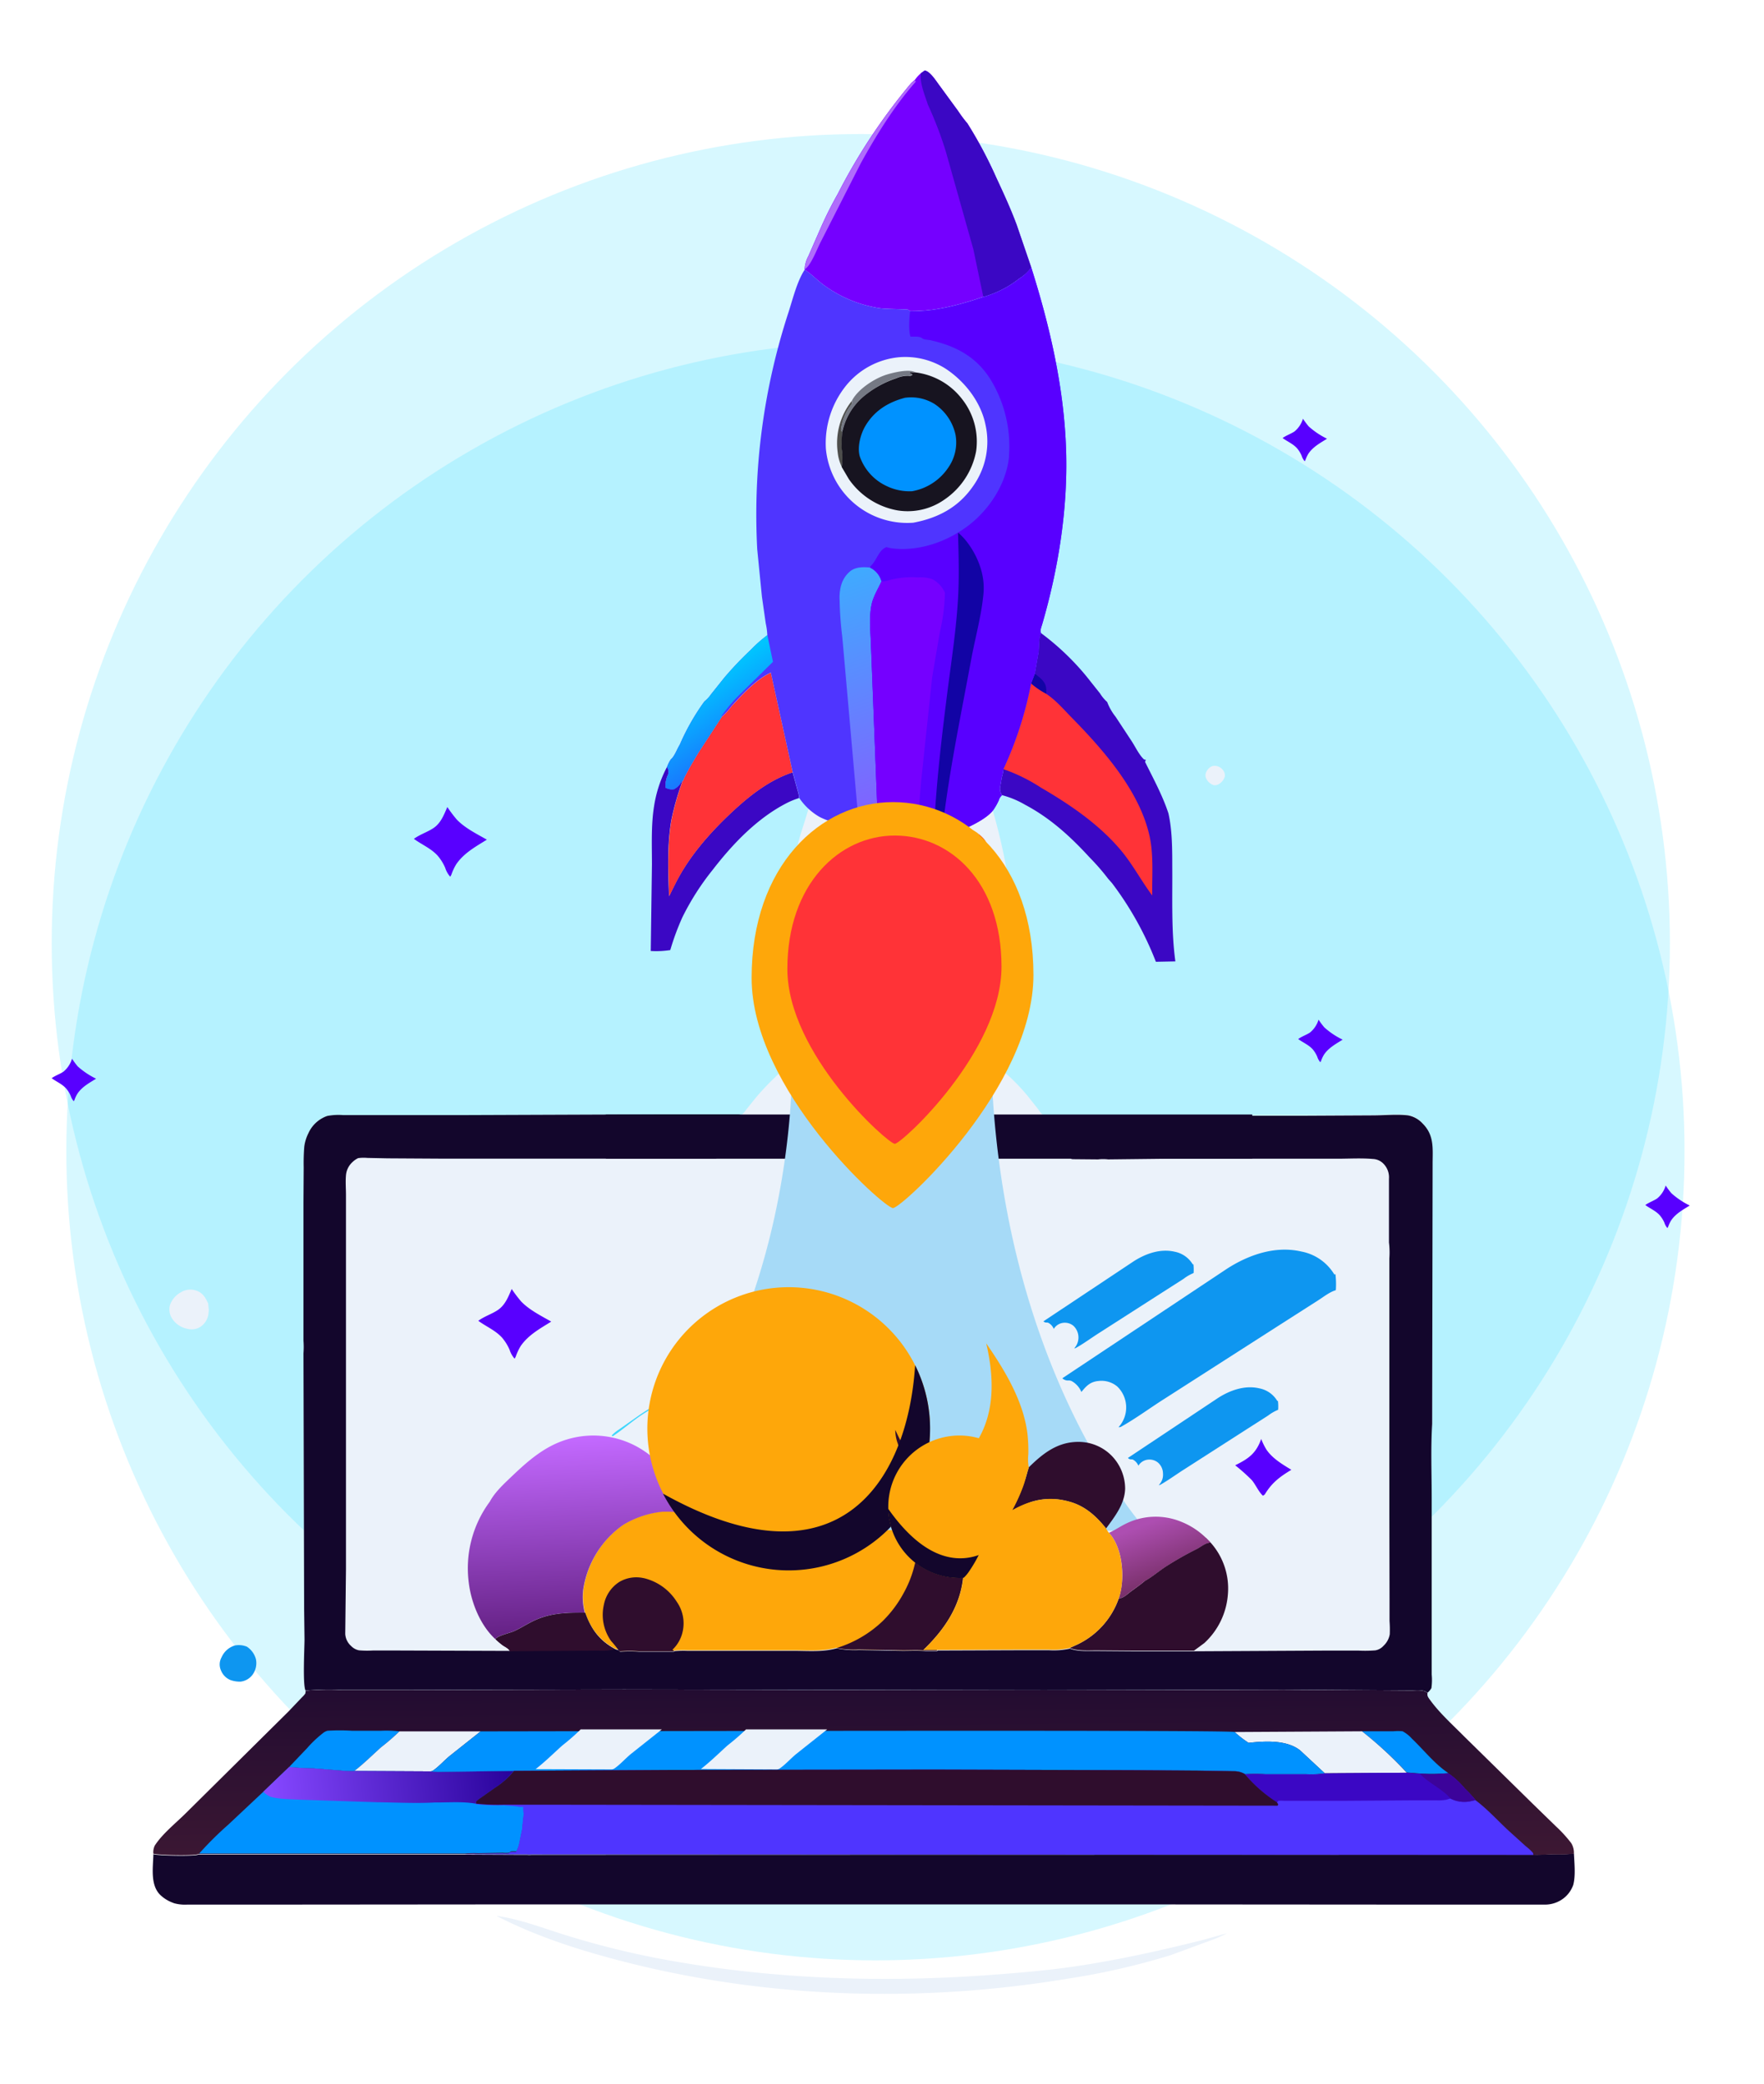<svg xmlns="http://www.w3.org/2000/svg" xmlns:xlink="http://www.w3.org/1999/xlink" viewBox="0 0 461.74 545.49"><defs><style>.cls-1{isolation:isolate;}.cls-2{fill:#00d1ff;opacity:0.16;}.cls-3{fill:#0e96f0;}.cls-4{fill:#ebf2fa;}.cls-5{fill:#13062c;}.cls-6{fill:url(#Degradado_sin_nombre_290);}.cls-7{fill:#0092ff;}.cls-8{fill:url(#Degradado_sin_nombre_289);}.cls-9{fill:#4f35ff;}.cls-10{fill:#3b07c4;}.cls-11{fill:#3c039a;}.cls-12{fill:#2f0d2d;}.cls-13{fill:#3ed6fd;}.cls-14{fill:#5800ff;}.cls-15{fill:#752f6a;}.cls-16{fill:#fea70a;}.cls-17{fill:#7500ff;}.cls-18{fill:#b06cfb;}.cls-19{fill:#f86b14;}.cls-20{fill:#1204a5;}.cls-21{fill:url(#Degradado_sin_nombre_288);}.cls-22{fill:url(#Degradado_sin_nombre_287);}.cls-23,.cls-30{fill:#ff3337;}.cls-24{fill:url(#Degradado_sin_nombre_284);}.cls-25{fill:url(#Degradado_sin_nombre_283);}.cls-26{fill:#4e4e4c;}.cls-27{fill:#757984;}.cls-28{fill:#171420;}.cls-29{fill:#a6daf7;}.cls-30{mix-blend-mode:multiply;}.cls-31{fill:url(#Degradado_sin_nombre_285);}.cls-32{fill:url(#Degradado_sin_nombre_286);}</style><linearGradient id="Degradado_sin_nombre_290" x1="857.75" y1="-273.13" x2="858.47" y2="-341.65" gradientTransform="matrix(0.67, 0, 0, -0.67, -346.23, 259.04)" gradientUnits="userSpaceOnUse"><stop offset="0" stop-color="#230c31"></stop><stop offset="1" stop-color="#3d1833"></stop></linearGradient><linearGradient id="Degradado_sin_nombre_289" x1="720.72" y1="-307.16" x2="622.9" y2="-316.92" gradientTransform="matrix(0.67, 0, 0, -0.67, -346.23, 259.04)" gradientUnits="userSpaceOnUse"><stop offset="0" stop-color="#250097"></stop><stop offset="1" stop-color="#8547ff"></stop></linearGradient><linearGradient id="Degradado_sin_nombre_288" x1="892.79" y1="-3.82" x2="868.82" y2="41.87" gradientTransform="matrix(0.67, 0, 0, -0.67, -346.23, 259.04)" gradientUnits="userSpaceOnUse"><stop offset="0" stop-color="#0d0500"></stop><stop offset="1" stop-color="#210471"></stop></linearGradient><linearGradient id="Degradado_sin_nombre_287" x1="893.46" y1="27.5" x2="881.46" y2="13.62" gradientTransform="matrix(0.67, 0, 0, -0.67, -346.23, 259.04)" gradientUnits="userSpaceOnUse"><stop offset="0" stop-color="#ff9f02"></stop><stop offset="1" stop-color="#ffc719"></stop></linearGradient><linearGradient id="Degradado_sin_nombre_284" x1="809.48" y1="96.24" x2="792.91" y2="120.76" gradientTransform="matrix(0.67, 0, 0, -0.67, -346.23, 259.04)" gradientUnits="userSpaceOnUse"><stop offset="0" stop-color="#1a74fe"></stop><stop offset="1" stop-color="#00c4ff"></stop></linearGradient><linearGradient id="Degradado_sin_nombre_283" x1="876.75" y1="63.71" x2="844.53" y2="162.05" gradientTransform="matrix(0.67, 0, 0, -0.67, -346.23, 259.04)" gradientUnits="userSpaceOnUse"><stop offset="0" stop-color="#8959ff"></stop><stop offset="1" stop-color="#3faaff"></stop></linearGradient><linearGradient id="Degradado_sin_nombre_285" x1="747.6" y1="-253.07" x2="743.66" y2="-175.16" gradientTransform="matrix(0.67, 0, 0, -0.67, -346.23, 259.04)" gradientUnits="userSpaceOnUse"><stop offset="0" stop-color="#621f81"></stop><stop offset="1" stop-color="#c369ff"></stop></linearGradient><linearGradient id="Degradado_sin_nombre_286" x1="977.77" y1="-231.09" x2="968.66" y2="-207.11" gradientTransform="matrix(0.67, 0, 0, -0.67, -346.23, 259.04)" gradientUnits="userSpaceOnUse"><stop offset="0" stop-color="#742d63"></stop><stop offset="1" stop-color="#ad4eb1"></stop></linearGradient></defs><g class="cls-1"><g id="Capa_15" data-name="Capa 15"><circle class="cls-2" cx="229.15" cy="301.26" r="211.79"></circle><circle class="cls-2" cx="225.32" cy="246.87" r="211.79"></circle><path class="cls-3" d="M61.45,430.65a5.54,5.54,0,0,1,3.16.3A5.62,5.62,0,0,1,67,434.27a5.2,5.2,0,0,1-.81,3.91,4.58,4.58,0,0,1-3.25,1.93,7.54,7.54,0,0,1-2.58-.41,4.47,4.47,0,0,1-2.49-2.47,3.79,3.79,0,0,1,.12-3.48A5.52,5.52,0,0,1,61.45,430.65Z"></path><path class="cls-4" d="M54.66,342.92l-.11,1a4.79,4.79,0,0,1-2.06,3.31,4.28,4.28,0,0,1-3.38.55A6.16,6.16,0,0,1,45,345a4.4,4.4,0,0,1-.51-3.45,6.18,6.18,0,0,1,3-3.42,4.73,4.73,0,0,1,4-.33c1.67.64,2.28,1.81,3,3.34Z"></path><path class="cls-4" d="M129.93,501.4c6.37.87,12.47,3.32,18.61,5.2a224.62,224.62,0,0,0,22.85,5.76c29.07,5.61,58.91,6.67,88.4,4.47,7.95-.6,15.94-1.28,23.83-2.54,10.59-1.68,21-4,31.41-6.62l6.11-1.71a27,27,0,0,1-3.08,1.45l-11.63,4.28a187.39,187.39,0,0,1-27.19,6.19c-38,6.28-77.47,5.19-114.84-4.21C152.63,510.71,140.77,507,129.93,501.4Z"></path><path class="cls-5" d="M401.39,485.39c1.78.06,3.54-.09,5.32-.12a40.45,40.45,0,0,0,5.28-.17c.11,2.53.47,5.76-.18,8.2a7.63,7.63,0,0,1-3.89,4.35,8,8,0,0,1-3.67.81l-31.95,0-70.81-.05-171.7,0-61.07.05-14.35,0-5.4,0a10.7,10.7,0,0,1-3.39-.36l-.28-.11a9.61,9.61,0,0,1-3.39-2.1c-2.63-2.64-1.84-7.22-1.76-10.63,1.08.41,10.65.6,11.7.13l.14-.09.08.08,69.64,0,13.43.06H138a4.4,4.4,0,0,0,1.09,0Z"></path><path class="cls-6" d="M80,442.45a71.32,71.32,0,0,1,9.59-.18h16.22l57.56-.13,110,.2,62.64-.15,33.46.21c1.18,0,3-.25,4,.47l.2.16c-.14.82.12,1.12.61,1.8,2.47,3.45,6,6.61,9,9.64L401.13,472,407.3,478a34.69,34.69,0,0,1,4,4.39,4.91,4.91,0,0,1,.68,2.76,40.45,40.45,0,0,1-5.28.17c-1.78,0-3.54.18-5.32.12l-262.3-.14a4.4,4.4,0,0,1-1.09,0h-2.86l-13.43-.06-69.64,0-.08-.08-.14.09c-1.05.47-10.62.28-11.7-.13a4.08,4.08,0,0,1,.37-2.11c2-3.08,5.36-5.75,8-8.35l27.08-26.82,3.51-3.69a5.47,5.47,0,0,0,.82-.94A2.76,2.76,0,0,0,80,442.45Z"></path><path class="cls-7" d="M356.5,453.1h8.22a11.44,11.44,0,0,1,2.42,0,8.89,8.89,0,0,1,2.45,1.94c3.08,2.93,6,6.68,9.54,9a46.53,46.53,0,0,1-7.47.1l-3.44-.27A101.23,101.23,0,0,0,356.5,453.1Z"></path><path class="cls-7" d="M75.7,462.43l4.69-4.92a29.53,29.53,0,0,1,4.1-3.89,3.2,3.2,0,0,1,1.23-.66,50.91,50.91,0,0,1,6.42,0l7.58,0a30.05,30.05,0,0,1,4.84.16,57.44,57.44,0,0,1-4.79,4.17c-2.34,2.08-4.54,4.28-7,6.2a19,19,0,0,1-3.28-.1L82,462.8A62.81,62.81,0,0,1,75.7,462.43Z"></path><path class="cls-4" d="M104.56,453.12h21.25l-8.1,6.43c-1.45,1.19-2.77,2.71-4.3,3.78a1.43,1.43,0,0,1-.82.26l-19.84-.1c2.48-1.92,4.68-4.12,7-6.2A57.44,57.44,0,0,0,104.56,453.12Z"></path><path class="cls-4" d="M323.17,453.29l33.33-.19a101.23,101.23,0,0,1,11.72,10.84l-21.47.13-6.46-6c-3.55-2.77-9.16-2.41-13.46-1.95A27.26,27.26,0,0,1,323.17,453.29Z"></path><path class="cls-7" d="M68.92,468.93l6.78-6.5a62.81,62.81,0,0,0,6.29.37l7.48.59a19,19,0,0,0,3.28.1l19.84.1,2,.14,19.92-.27a21.49,21.49,0,0,1-5,4.49l-3.88,2.73c-.21.16-.91.66-1,.91a2,2,0,0,0,0,.42,52.44,52.44,0,0,0,7.42.28c1.35.17,2.7.14,4,.44l1,0a7.91,7.91,0,0,0,.11,1.68c.08.32.07.17,0,.5-.18.71-.16,1.53-.28,2.27s0,1.11-.19,1.72l-.69,3.35-.08.35a6.65,6.65,0,0,1-.76,1.94,7.48,7.48,0,0,0-1.43,0c-.19.06-.3.28-.48.35a8,8,0,0,1-1.64,0l-6.44.11a27.16,27.16,0,0,0-3.38.08l-69.64,0a89.12,89.12,0,0,1,7.62-7.56Z"></path><path class="cls-8" d="M68.92,468.93l6.78-6.5a62.81,62.81,0,0,0,6.29.37l7.48.59a19,19,0,0,0,3.28.1l19.84.1,2,.14,19.92-.27a21.49,21.49,0,0,1-5,4.49l-3.88,2.73c-.21.16-.91.66-1,.91a2,2,0,0,0,0,.42l-.29,0c-3.35-.57-7.09-.25-10.5-.28-5,.27-10.13,0-15.11-.06L78.38,471c-2.36-.14-5.29-.1-7.56-.75A6.38,6.38,0,0,1,68.92,468.93Z"></path><path class="cls-7" d="M125.81,453.12c16.62,0,196.5-.45,197.36.17a27.26,27.26,0,0,0,3.66,2.83c4.3-.46,9.91-.82,13.46,1.95l6.46,6a23.87,23.87,0,0,1-4.93.22H331.24a47.88,47.88,0,0,0-5.36,0,5.57,5.57,0,0,0-2.88-.76l-9.46-.16L296,463.28l-51.34-.15-69.35.09-40.8.24-19.92.27-2-.14a1.43,1.43,0,0,0,.82-.26c1.53-1.07,2.85-2.59,4.3-3.78Z"></path><path class="cls-9" d="M134.54,463.46l40.8-.24,69.35-.09,51.34.15,17.51.13,9.46.16a5.57,5.57,0,0,1,2.88.76,47.88,47.88,0,0,1,5.36,0h10.58a23.87,23.87,0,0,0,4.93-.22l21.47-.13,3.44.27a46.53,46.53,0,0,0,7.47-.1,20.59,20.59,0,0,1,4.32,4,31.78,31.78,0,0,1,2.79,3c3.23,2.41,6,5.56,9,8.28l4.1,3.71a14.07,14.07,0,0,1,1.84,1.68,1,1,0,0,1,.18.46l0,.16-262.3-.14a4.4,4.4,0,0,1-1.09,0h-2.86l-13.43-.06a27.16,27.16,0,0,1,3.38-.08l6.44-.11a8,8,0,0,0,1.64,0c.18-.07.29-.29.48-.35a7.48,7.48,0,0,1,1.43,0,6.65,6.65,0,0,0,.76-1.94l.08-.35.69-3.35c.15-.61.09-1.12.19-1.72s.1-1.56.28-2.27c.09-.33.1-.18,0-.5a7.91,7.91,0,0,1-.11-1.68l-1,0c-1.32-.3-2.67-.27-4-.44a52.44,52.44,0,0,1-7.42-.28,2,2,0,0,1,0-.42c.09-.25.79-.75,1-.91l3.88-2.73A21.49,21.49,0,0,0,134.54,463.46Z"></path><path class="cls-10" d="M368.22,463.94l3.44.27a46.53,46.53,0,0,0,7.47-.1,20.59,20.59,0,0,1,4.32,4,31.78,31.78,0,0,1,2.79,3l-.36.08-.59.13a7.82,7.82,0,0,1-5.63-.63l-1.06.32a11.22,11.22,0,0,1-2.53.16l-6.3,0-17.24.12-13.5,0-3,0a7.21,7.21,0,0,0-1.31,0c-.15,0-.37.32-.45.44a36.66,36.66,0,0,1-8.37-7.34,47.88,47.88,0,0,1,5.36,0h10.58a23.87,23.87,0,0,0,4.93-.22Z"></path><path class="cls-11" d="M379.13,464.11a20.59,20.59,0,0,1,4.32,4,31.78,31.78,0,0,1,2.79,3l-.36.08-.59.13a7.82,7.82,0,0,1-5.63-.63c-2.13-2.54-5.66-4-8-6.47A46.53,46.53,0,0,0,379.13,464.11Z"></path><path class="cls-12" d="M134.54,463.46l40.8-.24,69.35-.09,51.34.15,17.51.13,9.46.16a5.57,5.57,0,0,1,2.88.76,36.66,36.66,0,0,0,8.37,7.34l.35.59-.2.31-194-.26-8.4,0a52.44,52.44,0,0,1-7.42-.28,2,2,0,0,1,0-.42c.09-.25.79-.75,1-.91l3.88-2.73A21.49,21.49,0,0,0,134.54,463.46Z"></path><path class="cls-4" d="M317.28,200.52a3,3,0,0,1,.84-.1,2.88,2.88,0,0,1,1.91,1,2.36,2.36,0,0,1,.59,1.76,3.41,3.41,0,0,1-1.77,2.13,2,2,0,0,1-1.15.18,3.32,3.32,0,0,1-1.86-1.54,1.91,1.91,0,0,1-.21-1.58A2.9,2.9,0,0,1,317.28,200.52Z"></path><path class="cls-4" d="M258.2,206.56c3.67,11.63,6.46,23.67,6.84,35.92a111,111,0,0,1-4.7,34.16c-.15.54-.46,1.23-.21,1.73a50.81,50.81,0,0,1,8.9,8.5l2.68,3.37a7.81,7.81,0,0,0,1.4,1.67l66.82,0,19.34-.1c3,0,6.33-.35,9.25,0a6.88,6.88,0,0,1,3.81,2.13c3.14,3.12,2.61,6.67,2.62,10.71l-.12,67.93c-.4,6.55-.11,13.25-.12,19.81V428l0,10.23a15.2,15.2,0,0,1-.08,3.58,5.14,5.14,0,0,1-.79,1l-.27.22-.2-.16c-1-.72-2.79-.46-4-.47L336,442.18l-62.64.15-110-.2-57.56.13H89.57a71.32,71.32,0,0,0-9.59.18c-.78-1.47-.28-11.09-.27-13.37l-.1-7.83-.18-67.08a21.38,21.38,0,0,0,0-3.3l0-6.46V314.66l.06-9.17a51.94,51.94,0,0,1,.16-5.44,10.87,10.87,0,0,1,1.07-3.46,8.46,8.46,0,0,1,4.93-4.53,15.64,15.64,0,0,1,4.11-.23l7.59,0,24.34,0,49.76-.19,21.75,0a1.72,1.72,0,0,1,.79.23,6.08,6.08,0,0,0,1.3-1.42l2.58-3.21a67,67,0,0,1,5.19-5.47,25.86,25.86,0,0,1,3.29-2.9,13.3,13.3,0,0,0-.31-2.33l-.77-5.26-.93-9.3a128,128,0,0,1,6.18-46.66c.82-2.54,1.66-6,3.15-8.22l.28.19c1.25.85,2.31,2,3.55,2.88a24.8,24.8,0,0,0,11,4.49c1.83.2,3.66.11,5.48.26l.44.29c5,.07,9.69-1.22,14.39-2.79a20.36,20.36,0,0,0,7-3.58A8.42,8.42,0,0,0,258.2,206.56Z"></path><path class="cls-13" d="M210.24,342.43l4.45-3.52a9.41,9.41,0,0,1-.87,2.15,10.35,10.35,0,0,1-3.13,2.25,11.66,11.66,0,0,1-1.9,1.14l-6.86,4.28-21.06,13.35-11.67,7.44c-3.13,1.87-5.8,4.37-8.82,6.37l-.28-.19a9.41,9.41,0,0,1,1.87-1.55l5.68-4Z"></path><path class="cls-14" d="M330.13,376.59a16.27,16.27,0,0,0,1.38,2.81c1.59,2.33,4.16,3.82,6.51,5.27-3,1.8-5.12,3.39-6.95,6.44a3.43,3.43,0,0,1-.48.34c-1.14-1-1.91-2.91-2.94-4.11a49.87,49.87,0,0,0-4.33-3.86C326.82,381.76,328.8,380.36,330.13,376.59Z"></path><path class="cls-14" d="M133.94,337.34a35,35,0,0,0,2.44,3.23c2.12,2.24,5.25,3.79,7.91,5.31-2.9,1.81-6,3.49-8,6.4a14.17,14.17,0,0,0-1.3,2.79l-.29.51a6.45,6.45,0,0,1-1.31-2.32,12.46,12.46,0,0,0-2-3.21c-1.75-1.91-4.14-2.87-6.19-4.38,1.58-1.17,3.46-1.73,5.08-2.8C132.23,341.57,133.05,339.4,133.94,337.34Z"></path><path class="cls-14" d="M117.09,211.21a36.59,36.59,0,0,0,2.44,3.24c2.12,2.24,5.24,3.78,7.91,5.3-2.9,1.81-6,3.49-8,6.41a13.83,13.83,0,0,0-1.3,2.78l-.29.51a6.31,6.31,0,0,1-1.31-2.32,12.46,12.46,0,0,0-2-3.21c-1.75-1.91-4.14-2.87-6.2-4.38,1.59-1.17,3.47-1.73,5.09-2.8C115.38,215.45,116.2,213.27,117.09,211.21Z"></path><path class="cls-14" d="M345.14,266.86a24.21,24.21,0,0,0,1.49,2,20.23,20.23,0,0,0,4.82,3.23c-1.77,1.11-3.67,2.13-4.87,3.9a8.21,8.21,0,0,0-.79,1.7l-.18.31a3.84,3.84,0,0,1-.8-1.41,7.66,7.66,0,0,0-1.22-2c-1.07-1.16-2.52-1.74-3.78-2.66,1-.72,2.12-1.06,3.1-1.71A6.94,6.94,0,0,0,345.14,266.86Z"></path><path class="cls-14" d="M341.06,109.59a23.67,23.67,0,0,0,1.49,2,20.79,20.79,0,0,0,4.81,3.23c-1.76,1.1-3.67,2.12-4.87,3.9a8.67,8.67,0,0,0-.79,1.69l-.18.31a3.82,3.82,0,0,1-.79-1.41,7.74,7.74,0,0,0-1.23-2c-1.06-1.17-2.52-1.75-3.77-2.67,1-.72,2.11-1.06,3.1-1.71A6.91,6.91,0,0,0,341.06,109.59Z"></path><path class="cls-14" d="M18.85,277.08a23.55,23.55,0,0,0,1.48,2,20.85,20.85,0,0,0,4.82,3.23c-1.77,1.1-3.67,2.12-4.87,3.9a7.9,7.9,0,0,0-.79,1.69l-.18.31a3.84,3.84,0,0,1-.8-1.41,7.44,7.44,0,0,0-1.22-1.95c-1.06-1.17-2.52-1.75-3.77-2.67,1-.72,2.11-1.06,3.09-1.71A7,7,0,0,0,18.85,277.08Z"></path><path class="cls-14" d="M436,310.27a21.66,21.66,0,0,0,1.49,2,20.58,20.58,0,0,0,4.81,3.23c-1.77,1.1-3.67,2.12-4.87,3.9a8.67,8.67,0,0,0-.79,1.69l-.18.31a3.69,3.69,0,0,1-.79-1.41,7.93,7.93,0,0,0-1.23-1.95c-1.06-1.17-2.52-1.75-3.77-2.67,1-.71,2.11-1.06,3.09-1.71A6.86,6.86,0,0,0,436,310.27Z"></path><path class="cls-15" d="M315.58,402.39l1.3,1.32c-1.46.09-2.32,1-3.56,1.63a88.86,88.86,0,0,0-8.33,4.74c-1.77,1.17-3.49,2.64-5.33,3.66A3.44,3.44,0,0,1,301,412.2c.25-.19.14,0,.25-.45a1.6,1.6,0,0,1-1,.18,20.07,20.07,0,0,0,2.77-1.87,24.06,24.06,0,0,1,6.45-3.71l0,.29,2.63-1.24.34-.19c.24-.11.33,0,.57-.23a1,1,0,0,1,.41-.25l.21-.09.33-.2,1.36-.76.08-.38A1.31,1.31,0,0,0,315.58,402.39Z"></path><path class="cls-3" d="M278.07,360.71l43.05-28.63c5.7-3.68,12.66-6.12,19.52-4.54a12.87,12.87,0,0,1,8.63,6l.29-.08a21.83,21.83,0,0,1,.1,4.2c-1.65.48-3.3,1.82-4.76,2.74l-10.45,6.68-29.64,19c-3.75,2.37-7.45,5.13-11.31,7.29a1.1,1.1,0,0,1-.71.13,7.63,7.63,0,0,0-.32-10.62,6.43,6.43,0,0,0-4.9-1.46c-2.18.19-3.22,1.29-4.51,2.88a5.8,5.8,0,0,0-2.5-2.83,1.68,1.68,0,0,0-.89-.18A2.11,2.11,0,0,1,278.07,360.71Z"></path><path class="cls-3" d="M273.12,345.81l23.64-15.72c3.13-2,6.95-3.37,10.72-2.5a7.1,7.1,0,0,1,4.74,3.32l.16-.05a11.89,11.89,0,0,1,.05,2.31,11.21,11.21,0,0,0-2.61,1.51l-5.74,3.67L287.8,348.79c-2.06,1.3-4.09,2.82-6.21,4a.67.67,0,0,1-.39.07A4.2,4.2,0,0,0,281,347a3.53,3.53,0,0,0-2.69-.8,3.36,3.36,0,0,0-2.48,1.59,3.11,3.11,0,0,0-1.37-1.56.9.9,0,0,0-.49-.1A1.15,1.15,0,0,1,273.12,345.81Z"></path><path class="cls-3" d="M295.24,381.56l23.64-15.73c3.14-2,7-3.36,10.73-2.49a7.06,7.06,0,0,1,4.74,3.31l.16,0a11.89,11.89,0,0,1,.05,2.31,11.54,11.54,0,0,0-2.61,1.5l-5.74,3.67-16.28,10.45c-2.06,1.3-4.09,2.81-6.21,4a.54.54,0,0,1-.39.07,3.8,3.8,0,0,0,1.09-3,3.84,3.84,0,0,0-1.27-2.84,3.49,3.49,0,0,0-2.69-.8,3.33,3.33,0,0,0-2.48,1.58,3.21,3.21,0,0,0-1.37-1.56.9.9,0,0,0-.49-.09A1.16,1.16,0,0,1,295.24,381.56Z"></path><path class="cls-16" d="M179.41,395.94a38,38,0,0,1,7,2.38,34.1,34.1,0,0,1,5.11,3.48c-2.69-4-4.71-8.18-5.06-13.09-.94-13.33,9.35-23.91,17.46-33.17a46.56,46.56,0,0,0-3.55,14.92,48.42,48.42,0,0,0,.05,6.26l.75,6.23a6.82,6.82,0,0,1,.18,2.49c-.75,1.94-2,3.68-2.69,5.7-1.72,5.05-2.07,11.5.38,16.36a5.3,5.3,0,0,0,3.49,3.17,1.73,1.73,0,0,0,1-1,43.6,43.6,0,0,0,1.74-4.5,50.19,50.19,0,0,1,3.06-6.25A96.35,96.35,0,0,1,220,383.05c2.38-2.73,4.92-5.33,7.08-8.23a67.21,67.21,0,0,0,5.2-8.61,48.25,48.25,0,0,0,2.11,8,69.41,69.41,0,0,0,4,7.51c4.27,7.43,9.34,14.84,12.05,23a27.48,27.48,0,0,1,1.67,8.31c-.85,7.58-5,13.58-10.4,18.78h3.62l-.11.16-3,0c-1.93-.2-4-.06-6-.08l-11.48-.21a22.52,22.52,0,0,1-5.81-.45c-3.64,1-7.5.67-11.27.66l-21.31,0H179.8a26,26,0,0,0-3.42.09l0,.14-9.25,0a31.78,31.78,0,0,0-4.68,0l-.2,0-.38-.37-.89-.29c-4.07-2.16-6.34-5.22-7.85-9.52a16,16,0,0,1-.4-6.08,25.25,25.25,0,0,1,10.47-16.89,24.58,24.58,0,0,1,10.27-3.43A38.74,38.74,0,0,1,179.41,395.94Z"></path><path class="cls-17" d="M241.08,19.14l1-.7c1.53.36,3,2.86,3.94,4.08l4.83,6.61a30.62,30.62,0,0,0,2.37,3.16,112.51,112.51,0,0,1,7.59,14.26c1.89,4.06,3.75,8.1,5.31,12.29L269.94,70a11.18,11.18,0,0,1-3.2,2.92,27,27,0,0,1-9.35,4.77c-6.26,2.09-12.51,3.82-19.17,3.73l-.58-.39c-2.43-.2-4.86-.09-7.3-.36a33,33,0,0,1-14.62-6c-1.66-1.18-3.06-2.7-4.73-3.84l-.38-.25,0-.13a8.14,8.14,0,0,1,1-3.47l3.06-7a100.66,100.66,0,0,1,4.61-9.24,154.3,154.3,0,0,1,19.22-29l1-.87A9.49,9.49,0,0,1,241.08,19.14Z"></path><path class="cls-18" d="M239.54,21l.15.4c-5.6,6.35-10.26,13.9-14.36,21.3l-10.49,20.6c-1,1.88-2.55,6.18-4.21,7.2a8.14,8.14,0,0,1,1-3.47l3.06-7a100.66,100.66,0,0,1,4.61-9.24,154.3,154.3,0,0,1,19.22-29Z"></path><path class="cls-10" d="M241.08,19.14l1-.7c1.53.36,3,2.86,3.94,4.08l4.83,6.61a30.62,30.62,0,0,0,2.37,3.16,112.51,112.51,0,0,1,7.59,14.26c1.89,4.06,3.75,8.1,5.31,12.29L269.94,70a11.18,11.18,0,0,1-3.2,2.92,27,27,0,0,1-9.35,4.77l-2.6-12.43-7.23-25.66a100,100,0,0,0-4.69-12.24C242.1,24.91,240.67,21.71,241.08,19.14Z"></path><path class="cls-19" d="M256,218.11c1,.82,2.25,1.86,2.4,3.23.23,2-1.22,5-2.24,6.69l-.52.47a2.43,2.43,0,0,0-.22-.9c-.29-.83.46-2.22.72-3.09C256.91,222.06,257.27,220.43,256,218.11Z"></path><path class="cls-20" d="M255.66,228.5l.52-.47c1.57,1.92,2.27,3.37,2,5.93a13.93,13.93,0,0,1-2.43,6c-1-.5-2-1.41-3.23-1.5H252c-1.55-.05-2.39-1.14-3.36-2.19A28,28,0,0,0,255.66,228.5Z"></path><path class="cls-20" d="M216,227.12a37.28,37.28,0,0,1,2.8,3.69,21.67,21.67,0,0,0,4.41,4.25l.66.75a3.68,3.68,0,0,1-1.54,1.89c-.69,1.59-1.28,4.71-.61,6.41.16.41,0,.34.24.42l.36,1.56-.27.21-.39-.18a16.06,16.06,0,0,1-8.16-9.58C212.4,232.9,214.46,230.2,216,227.12Z"></path><path class="cls-19" d="M219.33,215.79c1.35.69,2.92.54,4.34,1l1.28.54a18.8,18.8,0,0,0,3.25,1.88,8.64,8.64,0,0,1-.41,5l-2.37,4.33c-.46,1.89-.84,5.1-2.17,6.55a21.67,21.67,0,0,1-4.41-4.25,37.28,37.28,0,0,0-2.8-3.69c-1.23-1.73-2.26-4.15-1.93-6.3S217.69,216.91,219.33,215.79Z"></path><path class="cls-20" d="M223.67,216.78l1.28.54a18.8,18.8,0,0,0,3.25,1.88,8.64,8.64,0,0,1-.41,5l-2.37,4.33a7.3,7.3,0,0,1-2.36-2.78C221.9,223.27,222.82,219.2,223.67,216.78Z"></path><path class="cls-21" d="M223.91,235.81c3.65,2.88,6.77,3.86,11.27,4.62,4,.2,6.65-.73,10.34-2.11a34.22,34.22,0,0,1,3.12-2c1,1,1.81,2.14,3.36,2.19h.5c1.18.09,2.2,1,3.23,1.5a17.56,17.56,0,0,1-4.81,4.87c-1,1.21-2.48,3.53-3.82,4.29-.66.38-3.72.79-3.95,1.05a17.53,17.53,0,0,0-.64,2.43c-1.06,5.76-2.83,12.37-7.14,16.57-2.48-5.44-5.52-10.23-5.74-16.44l-.21-3-6.7-5.58-.72.33c-.2-.08-.08,0-.24-.42-.67-1.7-.08-4.82.61-6.41A3.68,3.68,0,0,0,223.91,235.81Z"></path><path class="cls-5" d="M248.64,236.27c1,1,1.81,2.14,3.36,2.19h.5c1.18.09,2.2,1,3.23,1.5a17.56,17.56,0,0,1-4.81,4.87,35.83,35.83,0,0,1,.6-5.14,16.69,16.69,0,0,1-4.32,3.4l-.36.19-1.08-.13-.19-.31c.51,0,.85.09,1.21-.32l.38-.51.38-.25a7.56,7.56,0,0,1,1.59-1,2.44,2.44,0,0,1,.77-1.07l.44-.39.19-.38.19-.32a2.8,2.8,0,0,1-.76-.17,6.83,6.83,0,0,0-2-1,4.37,4.37,0,0,1-2.07.87l-.35,0A34.22,34.22,0,0,1,248.64,236.27Z"></path><path class="cls-22" d="M246.84,243.29l.36-.19a16.69,16.69,0,0,0,4.32-3.4,35.83,35.83,0,0,0-.6,5.14c-1,1.21-2.48,3.53-3.82,4.29-.66.38-3.72.79-3.95,1.05a17.53,17.53,0,0,0-.64,2.43c-1.79-2.27-1.87-5.21-1.8-8A33.89,33.89,0,0,0,246.84,243.29Z"></path><path class="cls-16" d="M222.37,237.7c.88.12,1.25.67,1.84,1.26a21.7,21.7,0,0,0,8.12,5c1.09.56,2.47,1,2.83,2.29a5.09,5.09,0,0,1-.41,3.88,5.19,5.19,0,0,1-3.37,2.52l-1.75.07-.21-3-6.7-5.58-.72.33c-.2-.08-.08,0-.24-.42C221.09,242.41,221.68,239.29,222.37,237.7Z"></path><path class="cls-10" d="M174.6,200.7a2.3,2.3,0,0,1,.27,2,6.82,6.82,0,0,0-.65,3.42,3.42,3.42,0,0,0,2.23.38,4.74,4.74,0,0,0,1.83-1.78l.43-.47a70.61,70.61,0,0,0-3,10.45c-1.1,6.35-.83,13.4-.59,19.85l1.66-3.32c3.53-7,8.77-13,14.47-18.39,4.73-4.45,10-8.66,16.22-10.72l1.3,4.74a9.11,9.11,0,0,1,.41,2,20.45,20.45,0,0,0-3.22,1.3c-7.81,4-14.19,10.72-19.5,17.6A67.42,67.42,0,0,0,178.65,240a65,65,0,0,0-3.2,8.65,24.17,24.17,0,0,1-5.11.24l.31-22.65c0-5-.24-10.29.55-15.2A32.64,32.64,0,0,1,174.6,200.7Z"></path><path class="cls-16" d="M253,216.72a7.23,7.23,0,0,1,3,1.39c1.25,2.32.89,3.95.14,6.4-.26.87-1,2.26-.72,3.09a2.43,2.43,0,0,1,.22.9,28,28,0,0,1-7,7.77,34.22,34.22,0,0,0-3.12,2c-3.69,1.38-6.32,2.31-10.34,2.11-4.5-.76-7.62-1.74-11.27-4.62l-.66-.75c1.33-1.45,1.71-4.66,2.17-6.55l2.37-4.33a8.64,8.64,0,0,0,.41-5l1.78.61c3.26.22,7,.6,10.17,0a18.32,18.32,0,0,0,4.27-1.3l2.12-.33,2.59-.39Z"></path><path class="cls-5" d="M246.54,218.2l2.59-.39c1.17,3.12,1.63,6.74.18,9.85a12.65,12.65,0,0,1-2.71,3.54c-.72-1.69-1.61-4.83-3.26-5.7l-.57.1c-1.58,2.37-1.39,5.58-3.8,7.53a26.18,26.18,0,0,0,.75-2.9c.26-2.41.22-5,.24-7.43,0-1-.3-2.11.19-3a18.32,18.32,0,0,0,4.27-1.3Z"></path><path class="cls-11" d="M228.2,219.2l1.78.61c3.26.22,7,.6,10.17,0-.49.86-.18,2-.19,3,0,2.43,0,5-.24,7.43a26.18,26.18,0,0,1-.75,2.9,4.75,4.75,0,0,1-1.8,1.25,4.18,4.18,0,0,1-3.2-.14c-4.48-1.82-4.31-6.07-6-9.72l-.17-.34A8.64,8.64,0,0,0,228.2,219.2Z"></path><path class="cls-23" d="M188.93,187.59l.22-.15a21.23,21.23,0,0,0,2.4-2.68c2.79-3,6.46-7,10.23-8.71l5.73,26.08c-6.23,2.06-11.49,6.27-16.22,10.72-5.7,5.37-10.94,11.35-14.47,18.39l-1.66,3.32c-.24-6.45-.51-13.5.59-19.85a70.61,70.61,0,0,1,3-10.45c.17,0,.17-.29.24-.44,1.13-2.36,2.5-4.6,3.84-6.85Z"></path><path class="cls-10" d="M270.84,176.29l1-5.75c.11-1.22,0-3.91.63-4.87A67.33,67.33,0,0,1,284.38,177l3.57,4.49a10.08,10.08,0,0,0,1.86,2.23,14.47,14.47,0,0,0,2.21,3.87l4.14,6.29c1,1.51,2,3.69,3.3,4.88l.47.1-.2.54c2.17,4.38,4.6,8.83,6.12,13.48,1,4.49,1,9.43,1,14,.07,8.15-.29,16.64.81,24.73l-5.1.1a85,85,0,0,0-11.48-20.58l-1-1.13a58.61,58.61,0,0,0-4.86-5.59c-5-5.46-10.33-10.33-16.92-13.81a23.93,23.93,0,0,0-6-2.49,3,3,0,0,1-.44-2.49l.26-1.52.1-.64a9.82,9.82,0,0,0,.43-2.17,96.94,96.94,0,0,0,7.25-22.42Z"></path><path class="cls-20" d="M270.84,176.29c1.3,1,2.78,2,3,3.76a6.61,6.61,0,0,1,0,1.54,21.44,21.44,0,0,1-4-2.72Z"></path><path class="cls-23" d="M269.86,178.87a21.44,21.44,0,0,0,4,2.72c2.49,1.63,4.56,4.07,6.63,6.18,8.29,8.45,17.9,19.31,20.45,31.22,1.05,4.88.61,10.38.66,15.37-2.87-3.83-5.07-8.08-8.16-11.78-5.71-6.82-13.34-12-20.95-16.44a45.35,45.35,0,0,0-9.18-4.61l-.71-.24A96.94,96.94,0,0,0,269.86,178.87Z"></path><path class="cls-9" d="M269.94,70c4.9,15.5,8.61,31.55,9.12,47.87.48,15.23-2,30.91-6.26,45.52-.21.72-.62,1.63-.29,2.3-.59,1-.52,3.65-.63,4.87l-1,5.75-1,2.58a96.94,96.94,0,0,1-7.25,22.42,9.82,9.82,0,0,1-.43,2.17l-.1.64-.26,1.52a3,3,0,0,0,.44,2.49,2.68,2.68,0,0,0-.83,1.31A15.81,15.81,0,0,1,260,212c-1.52,2-4.75,3.61-7,4.69l-3.88,1.09-2.59.39-2.12.33a18.32,18.32,0,0,1-4.27,1.3c-3.22.58-6.91.2-10.17,0l-1.78-.61a18.8,18.8,0,0,1-3.25-1.88l-1.28-.54c-1.42-.45-3-.3-4.34-1-1.59-.72-3.3-1.18-4.84-2a16,16,0,0,1-5.27-4.93,9.11,9.11,0,0,0-.41-2l-1.3-4.74-5.73-26.08c-3.77,1.7-7.44,5.66-10.23,8.71a21.23,21.23,0,0,1-2.4,2.68l-.22.15L182.79,197c-1.34,2.25-2.71,4.49-3.84,6.85-.07.15-.07.4-.24.44l-.43.47a4.74,4.74,0,0,1-1.83,1.78,3.42,3.42,0,0,1-2.23-.38,6.82,6.82,0,0,1,.65-3.42,2.3,2.3,0,0,0-.27-2,8.61,8.61,0,0,1,1-2c1-.83,1.6-2.69,2.33-3.83a59.5,59.5,0,0,1,6.45-11.33,8.42,8.42,0,0,0,1.74-1.88l3.43-4.29a89.66,89.66,0,0,1,6.91-7.28,35.76,35.76,0,0,1,4.39-3.87,17.46,17.46,0,0,0-.41-3.1l-1-7-1.23-12.4a170.32,170.32,0,0,1,8.23-62.17c1.09-3.39,2.21-8,4.19-11l.38.25c1.67,1.14,3.07,2.66,4.73,3.84a33,33,0,0,0,14.62,6c2.44.27,4.87.16,7.3.36l.58.39c6.66.09,12.91-1.64,19.17-3.73a27,27,0,0,0,9.35-4.77A11.18,11.18,0,0,0,269.94,70Z"></path><path class="cls-24" d="M200.86,166.21l1.47,7L193.4,182a36.58,36.58,0,0,0-4.53,5.42l.06.19L182.79,197c-1.34,2.25-2.71,4.49-3.84,6.85-.07.15-.07.4-.24.44l-.43.47a4.74,4.74,0,0,1-1.83,1.78,3.42,3.42,0,0,1-2.23-.38,6.82,6.82,0,0,1,.65-3.42,2.3,2.3,0,0,0-.27-2,8.61,8.61,0,0,1,1-2c1-.83,1.6-2.69,2.33-3.83a59.5,59.5,0,0,1,6.45-11.33,8.42,8.42,0,0,0,1.74-1.88l3.43-4.29a89.66,89.66,0,0,1,6.91-7.28A35.76,35.76,0,0,1,200.86,166.21Z"></path><path class="cls-25" d="M221.38,176.9l-.92-10.35a87.56,87.56,0,0,1-.68-9.42,12.48,12.48,0,0,1,.36-3.86l.11-.33a7.26,7.26,0,0,1,2.25-3.4c1.45-1.19,3.45-1.18,5.23-1a5.59,5.59,0,0,1,2.92,3.39l.08.24c-.71,1.56-1.63,3.08-2.22,4.69-1.23,3.35-.64,8.52-.54,12.11l2,50.85-1.78-.61a18.8,18.8,0,0,1-3.25-1.88Z"></path><path class="cls-4" d="M235.44,93.48a19.7,19.7,0,0,1,12.22,3.1c5,3.34,9.17,8.75,10.33,14.73a20.09,20.09,0,0,1-3.21,15.82c-3.83,5.61-9.19,8.44-15.72,9.67a21.39,21.39,0,0,1-22.88-19.38,24.05,24.05,0,0,1,5.14-16.32A20.32,20.32,0,0,1,235.44,93.48Z"></path><path class="cls-26" d="M223,104.88c0,.44.11.72-.17,1.06a12.68,12.68,0,0,0-2.67,6.63l.32.49a32.19,32.19,0,0,0-.12,4.39,14.56,14.56,0,0,1,0,4.75,10.93,10.93,0,0,1-1.08-3.75A17.81,17.81,0,0,1,223,104.88Z"></path><path class="cls-27" d="M223,104.88l.13-.27c1.7-2.94,5.94-5.68,9.16-6.63,1.78-.53,5.65-1.45,7.3-.57h-.3a7,7,0,0,1-1-.08l-.12.26.55.23.08.3c-.49.24-.38.25-1,.18a7.39,7.39,0,0,0-3.19.65A26.39,26.39,0,0,0,226,103.8a16.76,16.76,0,0,0-5.57,9.26l-.32-.49a12.68,12.68,0,0,1,2.67-6.63C223.09,105.6,223,105.32,223,104.88Z"></path><path class="cls-28" d="M220.46,113.06A16.76,16.76,0,0,1,226,103.8,26.39,26.39,0,0,1,234.61,99a7.39,7.39,0,0,1,3.19-.65c.58.07.47.06,1-.18l-.08-.3-.55-.23.12-.26a7,7,0,0,0,1,.08h.3a18.18,18.18,0,0,1,12.25,7,17.93,17.93,0,0,1,3.67,13.61,19.67,19.67,0,0,1-8.26,12.65,16.71,16.71,0,0,1-12.3,2.86,19.7,19.7,0,0,1-12.77-8.21l-1.86-3.16a14.56,14.56,0,0,0,0-4.75A32.19,32.19,0,0,1,220.46,113.06Z"></path><path class="cls-7" d="M236.85,104.11a11.62,11.62,0,0,1,7.82,1.65,12.89,12.89,0,0,1,5.46,8.11,11.44,11.44,0,0,1-1.84,8.4,14.43,14.43,0,0,1-9.53,6.29,13.78,13.78,0,0,1-6.75-1.39,13.42,13.42,0,0,1-6.95-7.71c-.69-2.38.15-5.67,1.33-7.76C228.73,107.59,232.38,105.3,236.85,104.11Z"></path><path class="cls-14" d="M269.94,70c4.9,15.5,8.61,31.55,9.12,47.87.48,15.23-2,30.91-6.26,45.52-.21.72-.62,1.63-.29,2.3-.59,1-.52,3.65-.63,4.87l-1,5.75-1,2.58a96.94,96.94,0,0,1-7.25,22.42,9.82,9.82,0,0,1-.43,2.17l-.1.64-.26,1.52a3,3,0,0,0,.44,2.49,2.68,2.68,0,0,0-.83,1.31A15.81,15.81,0,0,1,260,212c-1.52,2-4.75,3.61-7,4.69l-3.88,1.09-2.59.39-2.12.33a18.32,18.32,0,0,1-4.27,1.3c-3.22.58-6.91.2-10.17,0L228,169c-.1-3.59-.69-8.76.54-12.11.59-1.61,1.51-3.13,2.22-4.69l-.08-.24a5.59,5.59,0,0,0-2.92-3.39l.11-.39c1.68-1.55,2.08-4.2,4.18-5a8.63,8.63,0,0,0,1.66.36c7.13.81,14.72-1.95,20.25-6.37,5.27-4.2,9.46-10.79,10.16-17.6l0-.39a33.59,33.59,0,0,0-4.83-19.85c-3.61-5.79-8.82-8.67-15.3-10.18-.85-.31-1.95-.1-2.67-.66s-2.19-.34-3-.39c-.53-1.64-.31-4.9-.09-6.61,6.66.09,12.91-1.64,19.17-3.73a27,27,0,0,0,9.35-4.77A11.18,11.18,0,0,0,269.94,70Z"></path><path class="cls-20" d="M244.42,218.53c.55-13,2.11-26,3.75-38.84,1-7.64,2.16-15.37,2.6-23.06.33-5.73.15-11.51,0-17.25a15.58,15.58,0,0,1,2.54,2.72,22,22,0,0,1,3.61,7.39l.09.39a16.78,16.78,0,0,1,.37,6c-.57,5.58-2.13,11.13-3.15,16.65-2.81,15.19-6,30.35-7.68,45.72Z"></path><path class="cls-17" d="M230.73,152.16H231a6.53,6.53,0,0,0,1.9-.37,22.8,22.8,0,0,1,7.41-.67,9,9,0,0,1,3.8.49,7.45,7.45,0,0,1,3.23,3.49A49.13,49.13,0,0,1,246,165.48l-2,11.75-2.87,27.07c-.41,5.2-1,10.3-1,15.53-3.22.58-6.91.2-10.17,0L228,169c-.1-3.59-.69-8.76.54-12.11C229.1,155.24,230,153.72,230.73,152.16Z"></path><path class="cls-5" d="M79.43,354.17a21.38,21.38,0,0,0,0-3.3l0-6.46V314.66l.06-9.17a51.94,51.94,0,0,1,.16-5.44,10.87,10.87,0,0,1,1.07-3.46,8.46,8.46,0,0,1,4.93-4.53,15.64,15.64,0,0,1,4.11-.23l7.59,0,24.34,0,49.76-.19,21.75,0a1.72,1.72,0,0,1,.79.23,45.16,45.16,0,0,0-4.84,8.5c-.55.85-1,2.25-1.75,2.87l-24.65,0-46,0-15.3-.09-5.3-.11a10.27,10.27,0,0,0-2.42.06,5.81,5.81,0,0,0-1.54,1.1,5.24,5.24,0,0,0-1.63,3.41c-.15,1.66,0,3.42,0,5.1l0,9.69,0,28.66,0,59.72-.19,16.82a4.57,4.57,0,0,0,1.54,3.18,3.9,3.9,0,0,0,2.06,1.13,25,25,0,0,0,3.57.05l7,0,28.94.1c-.25-.62-1.28-1.07-1.84-1.47a21,21,0,0,1-1.85-1.57l.11-.15c.78-.82,3.52-1.4,4.69-1.9,1.66-.74,3.21-1.74,4.85-2.56,4.54-2.26,8.79-2.32,13.75-2.32,1.51,4.3,3.78,7.36,7.85,9.52l.89.29.38.37.2,0a31.78,31.78,0,0,1,4.68,0l9.25,0,0-.14a26,26,0,0,1,3.42-.09h6.58l21.31,0c3.77,0,7.63.36,11.27-.66a22.52,22.52,0,0,0,5.81.45l11.48.21c2,0,4.06-.12,6,.08l3,0,.11-.16,21.84-.08,7.31,0a19.42,19.42,0,0,0,5.49-.42c2.25.84,4.72.59,7.08.63l9.08.07,16.39,0,34.46-.18h8.52a34,34,0,0,0,4.4-.06,3.7,3.7,0,0,0,2.17-1.21,5.34,5.34,0,0,0,1.62-3,30.91,30.91,0,0,0-.06-3.47l0-5.92-.05-22.4,0-66.56a21.83,21.83,0,0,0-.1-4.2V308.5a5.07,5.07,0,0,0-1.69-4.18,4.05,4.05,0,0,0-2.49-1c-3-.27-6.2-.07-9.22-.07l-18.29,0-26.08,0-15.73.18a11,11,0,0,0-2.63,0l-6.69-.06-.35-.07a19.56,19.56,0,0,1-2.47-3.66l-3.11-4.72a11,11,0,0,1-1.66-2.91l66.82,0,19.34-.1c3,0,6.33-.35,9.25,0a6.88,6.88,0,0,1,3.81,2.13c3.14,3.12,2.61,6.67,2.62,10.71l-.12,67.93c-.4,6.55-.11,13.25-.12,19.81V428l0,10.23a15.2,15.2,0,0,1-.08,3.58,5.14,5.14,0,0,1-.79,1l-.27.22-.2-.16c-1-.72-2.79-.46-4-.47L336,442.18l-62.64.15-110-.2-57.56.13H89.57a71.32,71.32,0,0,0-9.59.18c-.78-1.47-.28-11.09-.27-13.37l-.1-7.83Z"></path><path class="cls-4" d="M152,452.6h21.25l-8.1,6.43c-1.44,1.19-2.76,2.71-4.29,3.78a1.46,1.46,0,0,1-.83.26L140.2,463c2.48-1.92,4.68-4.12,7-6.2A57.54,57.54,0,0,0,152,452.6Z"></path><path class="cls-4" d="M195.28,452.6h21.25l-8.1,6.43c-1.45,1.19-2.77,2.71-4.3,3.78a1.4,1.4,0,0,1-.82.26l-19.84-.1c2.48-1.92,4.69-4.12,7-6.2A59.2,59.2,0,0,0,195.28,452.6Z"></path><rect class="cls-5" x="158.6" y="291.68" width="169.19" height="11.57"></rect><path class="cls-29" d="M175.69,393.88a18.56,18.56,0,0,1,14,6.47l110.51.27s-40.51-43.92-40.85-129l-52.08.68s4.76,77.61-48.68,128h1.75A22.15,22.15,0,0,1,175.69,393.88Z"></path><path class="cls-16" d="M270.51,255.17c0,29.33-34.47,61-36.77,61s-37-30.92-37-60.25,18-46,37-46S270.51,225.84,270.51,255.17Z"></path><path class="cls-23" d="M262.15,253c0,22.28-26.18,46.35-27.93,46.35s-28.12-23.49-28.12-45.77,13.66-34.91,28.12-34.91S262.15,230.71,262.15,253Z"></path><path class="cls-30" d="M252.31,251.84c0,13.91-16.35,29-17.44,29s-17.56-14.67-17.56-28.59,8.53-21.8,17.56-21.8S252.31,237.93,252.31,251.84Z"></path><path class="cls-12" d="M316.88,403.71a18,18,0,0,1,4.52,13.66A19.19,19.19,0,0,1,315.25,430l-2.71,2-16.39,0-9.08-.07c-2.36,0-4.83.21-7.08-.63l2.19-1a21,21,0,0,0,10.63-11.89c1.49-.32,2.18-1.14,3.35-2s2.39-1.7,3.5-2.66c1.84-1,3.56-2.49,5.33-3.66a88.86,88.86,0,0,1,8.33-4.74C314.56,404.7,315.42,403.8,316.88,403.71Z"></path><path class="cls-31" d="M128.21,393c1.31-2.44,3.53-4.5,5.51-6.39,4.37-4.17,8.77-8.11,14.69-9.89a23.87,23.87,0,0,1,18.28,1.86,25.52,25.52,0,0,1,12.05,14.71l.67,2.67a38.74,38.74,0,0,0-6-.32,24.58,24.58,0,0,0-10.27,3.43,25.25,25.25,0,0,0-10.47,16.89,16,16,0,0,0,.4,6.08c-5,0-9.21.06-13.75,2.32-1.64.82-3.19,1.82-4.85,2.56-1.17.5-3.91,1.08-4.69,1.9l-.11.15-.15-.12c-3.84-3.6-6.19-9.48-6.81-14.62A29.26,29.26,0,0,1,128.21,393Z"></path><path class="cls-12" d="M161.82,431.83l-.08-.19a27.39,27.39,0,0,0-1.77-2.16,11.8,11.8,0,0,1-1.89-9.56,9.16,9.16,0,0,1,4.08-5.94,8.78,8.78,0,0,1,6.16-1l.31.06a14,14,0,0,1,8.51,6.15,9.81,9.81,0,0,1,1.59,7.63,9.23,9.23,0,0,1-2.72,4.94l.27.17.1.09,0,.14-9.25,0a31.78,31.78,0,0,0-4.68,0l-.2,0Z"></path><path class="cls-12" d="M129.68,429l.11-.15c.78-.82,3.52-1.4,4.69-1.9,1.66-.74,3.21-1.74,4.85-2.56,4.54-2.26,8.79-2.32,13.75-2.32,1.51,4.3,3.78,7.36,7.85,9.52a11.65,11.65,0,0,1-4.17.4l-6.94.05-16.34.11-.11-.11c-.25-.62-1.28-1.07-1.84-1.47A21,21,0,0,1,129.68,429Z"></path><path class="cls-16" d="M243.45,373.9a37,37,0,1,1-3.93-16.62A37,37,0,0,1,243.45,373.9Z"></path><path class="cls-12" d="M219,431.3a30.17,30.17,0,0,0,12-7,30.71,30.71,0,0,0,5.55-7.4c4.09-7.36,4.51-15.57,2.88-23.71-.61-3-1.57-5.95-2.46-8.89L235,377.8a10.85,10.85,0,0,1-.65-3.21l0-.37a69.41,69.41,0,0,0,4,7.51c4.27,7.43,9.34,14.84,12.05,23a27.48,27.48,0,0,1,1.67,8.31c-.85,7.58-5,13.58-10.4,18.78h3.62l-.11.16-3,0c-1.93-.2-4-.06-6-.08l-11.48-.21A22.52,22.52,0,0,1,219,431.3Z"></path><path class="cls-5" d="M243.45,373.9a37,37,0,0,1-69.91,17c45.46,25.4,64-2.57,66-33.61A36.93,36.93,0,0,1,243.45,373.9Z"></path><path class="cls-16" d="M267.9,402.41a18.62,18.62,0,1,1,1.85-8.4A18.65,18.65,0,0,1,267.9,402.41Z"></path><path class="cls-5" d="M267.9,402.41a18.63,18.63,0,0,1-35.42-7.57c15.07,21.46,29.6,12.82,37.27-.83A18.52,18.52,0,0,1,267.9,402.41Z"></path><path class="cls-32" d="M290.28,401.16c1.61-.72,3-1.71,4.59-2.47a17.57,17.57,0,0,1,14.12-.51,19.74,19.74,0,0,1,6.59,4.21l1.3,1.32c-1.46.09-2.32,1-3.56,1.63a88.86,88.86,0,0,0-8.33,4.74c-1.77,1.17-3.49,2.64-5.33,3.66-1.11,1-2.32,1.78-3.5,2.66s-1.86,1.69-3.35,2a17.68,17.68,0,0,0,.9-4.61C294,409.65,293.18,404.37,290.28,401.16Z"></path><path class="cls-12" d="M269.31,384c3.76-3.7,7.61-6.71,13.14-6.64A12.16,12.16,0,0,1,291,381a12.38,12.38,0,0,1,3.51,8.63c-.13,4.05-2.71,7.27-5,10.41-2.51-3.2-5.49-5.9-9.49-7-5.58-1.6-10.17-.53-15.11,2.24a46.28,46.28,0,0,0,2.82-6.16C268.38,387.39,268.78,385.66,269.31,384Z"></path><path class="cls-16" d="M252.13,413.05a10.27,10.27,0,0,0,1.67-2,35.17,35.17,0,0,0,4.91-10.79c2-7.24-1.39-14.42-4.84-20.59l1.87-2.47c4.83-7.76,4.42-17.07,2.41-25.63,4.84,7,9.75,15.11,10.79,23.67a40.87,40.87,0,0,1,.23,5.31,12.5,12.5,0,0,0,.06,3.18l.08.27c-.53,1.7-.93,3.43-1.54,5.11a46.28,46.28,0,0,1-2.82,6.16c4.94-2.77,9.53-3.84,15.11-2.24,4,1.14,7,3.84,9.49,7a4.37,4.37,0,0,0,.73,1.13c2.9,3.21,3.68,8.49,3.43,12.64a17.68,17.68,0,0,1-.9,4.61,21,21,0,0,1-10.63,11.89l-2.19,1a19.42,19.42,0,0,1-5.49.42l-7.31,0-21.84.08h-3.62C247.1,426.63,251.28,420.63,252.13,413.05Z"></path></g></g></svg>